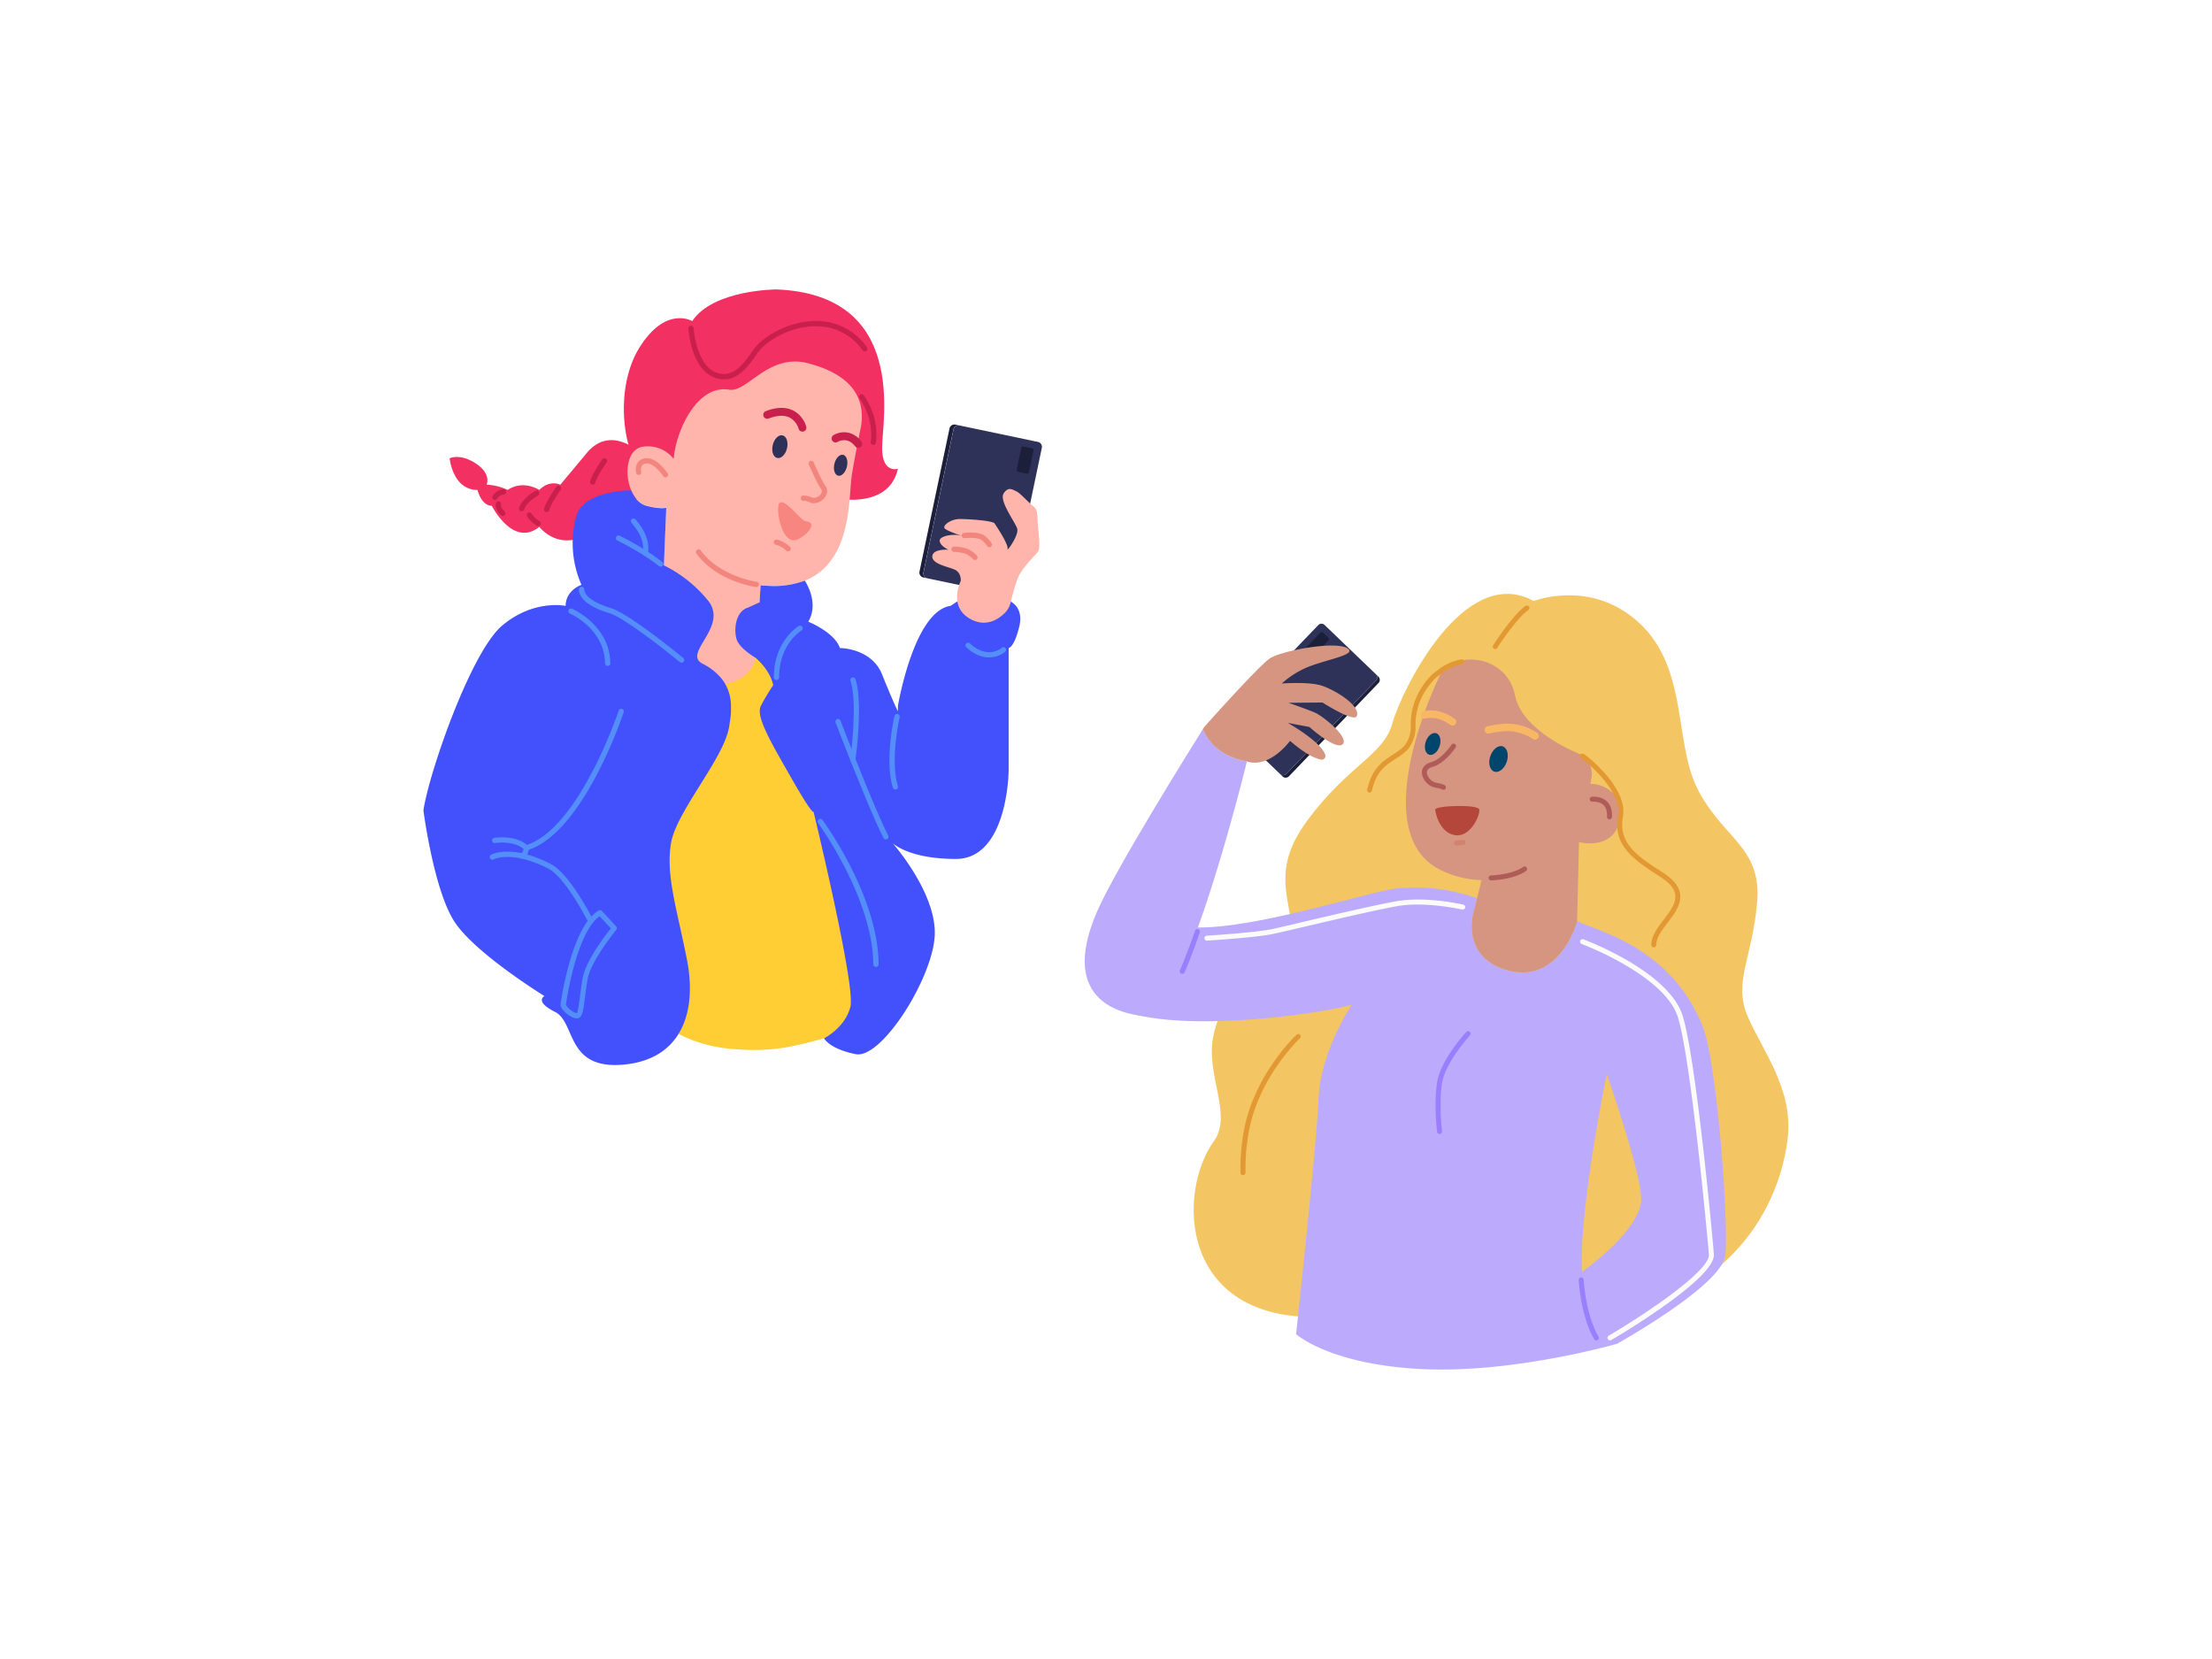 <svg id="Livello_1" data-name="Livello 1" xmlns="http://www.w3.org/2000/svg" viewBox="0 0 1024 768"><defs><style>.cls-1{fill:#ffcd34;}.cls-2{fill:#f33062;}.cls-3{fill:#ffb5ab;}.cls-4{fill:#1b1f39;}.cls-5{fill:#2f3258;}.cls-6{fill:none;}.cls-7{fill:#4351fd;}.cls-8{fill:#f2867e;}.cls-9{fill:#c91f4c;}.cls-10{fill:#f6867f;}.cls-11{fill:#548ef8;}.cls-12{fill:#f3c663;}.cls-13{fill:#bcabfc;}.cls-14{fill:#d59580;}.cls-15{fill:#fbfbfb;}.cls-16{fill:#997efd;}.cls-17{fill:#af5c59;}.cls-18{fill:#f8b764;}.cls-19{fill:#00456b;}.cls-20{fill:#b4463b;}.cls-21{fill:#d2826f;}.cls-22{fill:#e39933;}</style></defs><path class="cls-1" d="M396.7,466.78s.61,9.53-15.22,13.9-25.84,6.56-44,4.77-28.43-10-28.43-10L291.5,400.17l6.6-36.39,17.71-40.92-4.53-15.8L336,293.47s17.3-1.24,21.56,1.23,15.1,18.82,15.1,18.82,6.6,23.76,7.7,26.91,23.2,68.12,23.2,68.12l4,26.5Z"/><path class="cls-2" d="M299.08,212s-15.25-16.93-27.46-2.28l-12.21,14.65s-4.88-2.44-9.76,2.44c0,0-7.33-4.88-14.65,0a25.24,25.24,0,0,0-9.76-2.44s2.44-4.88-4.89-9.76-12.2-2.45-12.2-2.45,1.4,14.65,12.9,14.65c0,0,1.74,7.33,6.63,7.33,0,0,9.76,19.53,22,9.76,0,0,7.32,9.77,19.53,4.89s29.9-21.84,29.9-21.84Z"/><path class="cls-2" d="M379,229.21S410.78,239,415.66,217c0,0-7.32,2.44-7.32-9.77s12.21-70.8-48.83-73.24c0,0-29.3,0-39.06,14.65,0,0-12.21-7.33-24.41,12.21s-7.33,51.26,2.44,58.59S379,229.21,379,229.21Z"/><path class="cls-3" d="M297.68,206.79a15.11,15.11,0,0,1,14.18,5.66c1.1-13.41,11-34.5,25.68-32.06,8.54,1.42,18.15-17.09,36.62-12.21s26.74,14.65,24.43,29.3c0,0-2.08,9.55-4.16,21.8-2.18,12.8,1.86,56.15-42.32,51.67l-2,31.51s0,12.2-16.16,14.64-27.7-29.29-27.7-29.29L308.43,235c-1.74.28-4.57.23-9.09-.93C288.79,231.38,287,208.19,297.68,206.79Z"/><path class="cls-4" d="M442.2,196.54l1.83.38a2.33,2.33,0,0,0-2.67,1.93l-13.85,66a2.34,2.34,0,0,0,1.67,2.84l-1.83-.38a2.32,2.32,0,0,1-1.66-2.84l13.84-66A2.33,2.33,0,0,1,442.2,196.54Z"/><path class="cls-5" d="M444,196.92l34.78,7.3,1.83.38a2.33,2.33,0,0,1,1.66,2.84l-13.84,66a2.34,2.34,0,0,1-2.67,1.93L464,275l-34.78-7.3a2.34,2.34,0,0,1-1.67-2.84l13.85-66A2.33,2.33,0,0,1,444,196.92Z"/><path class="cls-5" d="M427.8,264.72l13.84-66Z"/><rect class="cls-4" x="471.61" y="207.03" width="5.83" height="11.97" rx="0.81" transform="translate(895.22 518.91) rotate(-168.15)"/><path class="cls-6" d="M352.11,271c1.1.11,2.15.17,3.2.23A30.12,30.12,0,0,1,352.11,271Z"/><path class="cls-7" d="M346.48,281.2l5.13-2.36.5-7.89a30.12,30.12,0,0,0,3.2.23,40.94,40.94,0,0,0,17.26-2.39c2.73,4.32,5.69,12.18,1.59,19,0,0,12.21,4.88,14.65,12.2,0,0,14.65,0,19.53,12.21s7.32,17.09,7.32,17.09v-2.44s7.33-43.95,24.42-46.39l7.32-4.88L466.93,278s7.33,2.44,4.89,12.21-4.89,9.76-4.89,9.76v56.16c0,7.32-2.44,41.5-24.41,41.5s-29.3-7.32-29.3-7.32,19.53,22,19.53,41.5S408.34,490.44,396.13,488s-14.65-7.32-14.65-7.32,9.77-4.89,12.21-14.65S376.6,375.7,376.6,375.7s0,2.44-9.76-14.65-17.09-29.3-14.65-34.18a91.21,91.21,0,0,1,5.73-9.63s-.72-6.11-8.09-12.7c0,0-7.42-4.25-8.8-8.51S340.3,282.94,346.48,281.2Z"/><path class="cls-3" d="M467.82,279a9.82,9.82,0,0,1-2.51,4.6c-2.87,2.91-8.66,7-16,3-10.62-5.81-4.53-17.71-4.53-17.71s.28-3.85-2.88-5.22-10.58-2.61-10.3-6.18,7.41-3,7.41-3-3.84-1.79-4-4.12,6.46-3.3,9.48-2.47-6.59-2.06-7.28-3.44,3-4.19,7.07-4.19,15.24.73,16.14,2.05,6.59,9.9,6,11.76,5.42-6.39,4.46-9.41-8.51-12.91-6.25-16.28,4.12-1.64,5.77-1,6,5.49,8.1,7.14,1.65,4.39,1.93,8.24,1.44,11,0,12.77-7.62,7.62-9.48,12.63C469.75,271.49,468.51,276.23,467.82,279Z"/><path class="cls-7" d="M232.59,289.49c14.65-12.21,29.27-9,29.27-9,0-7.32,7.32-9.76,7.32-9.76A47.83,47.83,0,0,1,266.74,239c2.53-8.84,15.18-11.8,25.43-12,1.48,3.51,3.9,6.32,7.17,7.17,4.52,1.16,7.35,1.21,9.09.93l-1.09,26.62A61.31,61.31,0,0,1,327.77,278c9.77,12.21-12.2,24.42-2.44,29.3a26.27,26.27,0,0,1,9,7.24,17.18,17.18,0,0,1,1.43,2.16,20.6,20.6,0,0,1,2.19,5.81,21,21,0,0,1,.44,3.94c.05,4.19,0,4.56-.89,10.15-2.44,14.64-24.41,39.06-26.86,53.71s2.45,29.29,7.33,53.71-2.44,46.38-29.3,48.82-22-19.53-31.74-24.41-4.88-7.32-4.88-7.32-31.74-19.53-41.5-34.18-14.53-51.79-14.53-51.79C198.5,358.09,217.94,301.69,232.59,289.49Z"/><path class="cls-8" d="M308.07,221a1.26,1.26,0,0,0,.67-.19,1.22,1.22,0,0,0,.35-1.69c-.21-.34-5.45-8.28-11.07-6.84a4.73,4.73,0,0,0-3,2.16,6.45,6.45,0,0,0-.53,4.51,1.24,1.24,0,0,0,1.49.87,1.22,1.22,0,0,0,.88-1.49c-.13-.5-.64-3.06,1.77-3.69,3.26-.83,7.19,3.91,8.43,5.81A1.2,1.2,0,0,0,308.07,221Z"/><path class="cls-8" d="M350.11,271.76a1.22,1.22,0,0,0,.17-2.43c-.17,0-17.24-2.56-25.88-14.53a1.22,1.22,0,1,0-2,1.44c9.26,12.81,26.78,15.4,27.52,15.51Z"/><path class="cls-8" d="M376.41,232.94a6.5,6.5,0,0,0,5.91-3.43,4.26,4.26,0,0,0-.24-4.66c-1.27-1.58-4.34-8.33-5.41-10.8a1.22,1.22,0,0,0-2.24,1c.41.94,4,9.23,5.75,11.35a1.88,1.88,0,0,1,0,2,4.34,4.34,0,0,1-3.84,2.11,10,10,0,0,0-4.61-1.1,1.22,1.22,0,0,0,.28,2.43,8.17,8.17,0,0,1,3.48,1,1.31,1.31,0,0,0,.48.12Z"/><path class="cls-9" d="M371.47,199.81a1.73,1.73,0,0,0,.45-.05,1.83,1.83,0,0,0,1.33-2.21,12.31,12.31,0,0,0-5.83-7.39c-3.45-1.82-7.76-1.78-12.81.13a1.83,1.83,0,1,0,1.29,3.42c4-1.51,7.3-1.62,9.78-.33a8.71,8.71,0,0,1,4,5.05A1.83,1.83,0,0,0,371.47,199.81Z"/><path class="cls-9" d="M397.05,207.3a1.83,1.83,0,0,0,1.7-2.94c-4.59-5.88-10.51-4.44-13-2.85a1.83,1.83,0,0,0,1.95,3.09c.47-.28,4.57-2.59,8.16,2A1.87,1.87,0,0,0,397.05,207.3Z"/><ellipse class="cls-5" cx="389.18" cy="215.4" rx="4.97" ry="2.97" transform="translate(87.89 542.63) rotate(-76.33)"/><ellipse class="cls-5" cx="361.05" cy="206.79" rx="5.38" ry="3.39" transform="translate(74.77 508.73) rotate(-76.33)"/><path class="cls-10" d="M375.48,244a1.81,1.81,0,0,0-1.62-2.51,4.34,4.34,0,0,1-2.31-1c-2.61-2-8.45-9.62-10.65-7.69s1,20.6,8.52,16.82C373.07,247.78,374.74,245.66,375.48,244Z"/><path class="cls-8" d="M364.86,255.23a1.28,1.28,0,0,0,.85-.34,1.22,1.22,0,0,0,0-1.72,13.38,13.38,0,0,0-6-3.36,1.2,1.2,0,0,0-1.47.88,1.21,1.21,0,0,0,.88,1.48,11.17,11.17,0,0,1,4.82,2.69A1.25,1.25,0,0,0,364.86,255.23Z"/><path class="cls-9" d="M404.25,206a1.23,1.23,0,0,0,1.2-1c.08-.44,2.06-10.8-5.47-21.9a1.22,1.22,0,1,0-2,1.37c7,10.26,5.11,19.95,5.09,20a1.23,1.23,0,0,0,1,1.44A1,1,0,0,0,404.25,206Z"/><path class="cls-9" d="M335.17,175.6c6.78,0,11.21-6.15,14.58-10.83a29.15,29.15,0,0,1,3.3-4.11c7.48-6.76,18.36-10.48,27.73-9.47a25.71,25.71,0,0,1,18.54,11,1.22,1.22,0,0,0,2-1.42,28.13,28.13,0,0,0-20.27-12c-10-1.08-21.65,2.88-29.63,10.09a29.9,29.9,0,0,0-3.64,4.5c-3.71,5.15-8.33,11.56-15.58,9.34-9.87-3-11.09-20.58-11.1-20.75a1.2,1.2,0,0,0-1.29-1.14,1.21,1.21,0,0,0-1.14,1.29c0,.79,1.34,19.43,12.82,22.93A12.51,12.51,0,0,0,335.17,175.6Z"/><path class="cls-9" d="M253.1,237.06a1.21,1.21,0,0,0,1.18-.93c.63-2.52,4-7.62,5.27-9.37a1.22,1.22,0,1,0-2-1.42c-.2.27-4.79,6.72-5.66,10.2a1.23,1.23,0,0,0,.89,1.48A1,1,0,0,0,253.1,237.06Z"/><path class="cls-9" d="M274.38,224.36a1.21,1.21,0,0,0,1.18-.92c.63-2.52,4-7.62,5.28-9.38a1.22,1.22,0,0,0-2-1.42c-.2.28-4.78,6.72-5.65,10.2a1.21,1.21,0,0,0,.88,1.48A1,1,0,0,0,274.38,224.36Z"/><path class="cls-9" d="M249.16,243.54a1.22,1.22,0,0,0,.57-2.3,10.65,10.65,0,0,1-3.65-3.5A1.22,1.22,0,0,0,244,239a13.07,13.07,0,0,0,4.6,4.37A1.14,1.14,0,0,0,249.16,243.54Z"/><path class="cls-9" d="M241.47,236.69a1.21,1.21,0,0,0,1.16-.85c.93-2.92,5-5.66,6.44-6.47a1.22,1.22,0,0,0-1.17-2.15c-.26.14-6.18,3.44-7.59,7.88a1.21,1.21,0,0,0,.79,1.53A1.19,1.19,0,0,0,241.47,236.69Z"/><path class="cls-9" d="M229.12,231.42a1.23,1.23,0,0,0,1-.54,4.57,4.57,0,0,1,3.11-2,1.22,1.22,0,0,0-.21-2.43,7.05,7.05,0,0,0-4.93,3.05,1.21,1.21,0,0,0,1,1.9Z"/><path class="cls-9" d="M232.76,238.86a1.23,1.23,0,0,0,.82-2.14c-.51-.44-1.88-2-1.63-3.17a1.22,1.22,0,0,0-2.39-.5c-.59,2.78,2.09,5.23,2.4,5.51A1.23,1.23,0,0,0,232.76,238.86Z"/><path class="cls-11" d="M305.8,262.33a1.22,1.22,0,0,0,.76-2.18c-8-6.42-19.22-11.91-19.69-12.14a1.22,1.22,0,1,0-1.07,2.2c.11,0,11.41,5.6,19.24,11.85A1.2,1.2,0,0,0,305.8,262.33Z"/><path class="cls-11" d="M298.62,257.25a1.19,1.19,0,0,0,1.13-.78c.1-.27,2.45-6.77-5.54-16a1.22,1.22,0,1,0-1.84,1.6c6.94,8,5.17,13.29,5.09,13.52a1.23,1.23,0,0,0,.73,1.56A1.29,1.29,0,0,0,298.62,257.25Z"/><path class="cls-11" d="M315.53,306.79a1.22,1.22,0,0,0,.78-2.16c-1-.84-24.94-20.5-33.45-23.1-12.69-3.87-12.4-8.45-12.39-8.49a1.25,1.25,0,0,0-1.05-1.36,1.21,1.21,0,0,0-1.37,1c-.11.67-.72,6.69,14.1,11.2,8.05,2.46,32.36,22.45,32.61,22.65A1.18,1.18,0,0,0,315.53,306.79Z"/><path class="cls-11" d="M281.34,308.29h0a1.22,1.22,0,0,0,1.2-1.24c-.28-17.76-17.6-25.21-17.78-25.28a1.22,1.22,0,0,0-.94,2.25c.16.07,16,6.92,16.28,23.06A1.23,1.23,0,0,0,281.34,308.29Z"/><path class="cls-11" d="M241.38,397.43a1.45,1.45,0,0,0,.29,0c2-.51,2.84-2.47,3.06-4,25.56-8.76,43.2-61.44,44-63.7a1.22,1.22,0,1,0-2.32-.76c-.18.55-18.36,54.83-43.14,62.38a1.22,1.22,0,0,0-.86,1.17s-.06,2.24-1.28,2.54a1.22,1.22,0,0,0,.3,2.41Z"/><path class="cls-11" d="M273,426.8a1.19,1.19,0,0,0,.54-.13,1.23,1.23,0,0,0,.55-1.64c-.42-.84-10.38-20.6-19.22-25.12-18.09-9.25-27.14-4.44-27.51-4.24a1.22,1.22,0,1,0,1.18,2.14c.13-.07,8.48-4.29,25.22,4.27,8.13,4.16,18,23.85,18.14,24A1.24,1.24,0,0,0,273,426.8Z"/><path class="cls-11" d="M243.58,393.7a1.2,1.2,0,0,0,.79-.3,1.22,1.22,0,0,0,.14-1.71c-.18-.21-4.54-5.15-15.63-3.85a1.22,1.22,0,0,0-1.07,1.35,1.19,1.19,0,0,0,1.35,1.07c9.7-1.13,13.34,2.85,13.5,3A1.21,1.21,0,0,0,243.58,393.7Z"/><path class="cls-11" d="M261.31,468.33c-1.33-1.34-1.93-2.57-1.77-3.65l1.2.17-1.2-.18c.52-3.68,5.45-36.12,17.62-43.17a1.23,1.23,0,0,1,1.51.23l6.59,7.14a1.23,1.23,0,0,1,0,1.61c-.11.14-11.62,14.14-13.2,22.65-.55,3-.92,5.91-1.24,8.48-.78,6.12-1.21,9.5-3.44,9.81a2.36,2.36,0,0,1-.38,0C265.12,471.44,262.61,469.64,261.31,468.33Zm16.26-44.19C266.79,431.8,262.15,463.63,262,465h0a4.56,4.56,0,0,0,1.63,2.09,9,9,0,0,0,3.31,2c.63-.59,1.14-4.58,1.54-7.78.33-2.6.71-5.54,1.27-8.62,1.48-8,10.47-19.7,13.05-22.93ZM262,465Z"/><path class="cls-11" d="M359.46,314.78a1.22,1.22,0,0,0,1.22-1.22c0-15.18,9.91-21.4,10.33-21.66a1.22,1.22,0,0,0-1.26-2.09c-.47.29-11.51,7.14-11.51,23.75A1.21,1.21,0,0,0,359.46,314.78Z"/><path class="cls-11" d="M410.11,388.58a1.25,1.25,0,0,0,.56-.14,1.22,1.22,0,0,0,.52-1.65c-6.3-12.07-21.94-52.75-22.1-53.16a1.21,1.21,0,0,0-1.57-.7,1.23,1.23,0,0,0-.71,1.58c.65,1.68,15.85,41.22,22.22,53.41A1.22,1.22,0,0,0,410.11,388.58Z"/><path class="cls-11" d="M394.82,352.8a1.21,1.21,0,0,0,1.2-1.06c.15-1.07,3.57-26.52,0-37.28a1.22,1.22,0,1,0-2.31.78c3.43,10.22,0,35.91-.06,36.17a1.23,1.23,0,0,0,1,1.38Z"/><path class="cls-11" d="M405.53,447.61h0a1.21,1.21,0,0,0,1.21-1.23c-.18-31.27-24.95-65.36-26-66.8a1.22,1.22,0,1,0-2,1.45c.25.34,25.35,34.9,25.53,65.37A1.22,1.22,0,0,0,405.53,447.61Z"/><path class="cls-11" d="M414.5,365.51a1.13,1.13,0,0,0,.36-.06,1.21,1.21,0,0,0,.81-1.52c-3.7-12.26.76-31.74.8-31.93a1.21,1.21,0,0,0-.91-1.47,1.24,1.24,0,0,0-1.47.91c-.19.83-4.65,20.31-.75,33.2A1.21,1.21,0,0,0,414.5,365.51Z"/><path class="cls-11" d="M457.84,304.34a12,12,0,0,0,7.52-2.64,1.22,1.22,0,0,0-1.64-1.81h0c-.26.23-6.35,5.52-14.71-2a1.22,1.22,0,1,0-1.63,1.81C451.32,303.26,454.91,304.34,457.84,304.34Z"/><path class="cls-8" d="M458,253.35a1.17,1.17,0,0,0,.69-.21,1.22,1.22,0,0,0,.32-1.69,14.55,14.55,0,0,0-3.45-3.65c-2.92-1.79-8.58-1.18-9.21-1.1a1.22,1.22,0,1,0,.29,2.42c1.49-.17,5.78-.38,7.64.76a12.4,12.4,0,0,1,2.71,2.94A1.21,1.21,0,0,0,458,253.35Z"/><path class="cls-8" d="M451.32,259.24a1.23,1.23,0,0,0,.81-.3,1.22,1.22,0,0,0,.11-1.72,13.37,13.37,0,0,0-4.4-3.19,23.53,23.53,0,0,0-6.14-1,1.22,1.22,0,1,0-.11,2.44,21.08,21.08,0,0,1,5.31.82,11.37,11.37,0,0,1,3.51,2.54A1.2,1.2,0,0,0,451.32,259.24Z"/><path class="cls-12" d="M710,278.24s22.26-8.82,43.13,5.56c29.49,20.31,21,57.9,32.55,81.09s30.07,27,27.75,52.95-11.13,36.81-4.41,52.61,21.28,33.65,18.55,56.62c-4.87,41.06-40.71,97.92-149.24,83.59-30.11-4-42.51-1.64-67.5-1-64.65,1.55-66.2-57.38-48.81-81.52,8.57-11.9-3.65-30.31-.52-47.6,5.89-32.54,35.54-21.21,36.87-41.71s-12.08-33.7,7.09-59.37,35-29.81,39.12-44.65S677.56,260.38,710,278.24Z"/><path class="cls-13" d="M788.38,475.59c-14.54-37.41-49.76-44.83-58.22-49.15a1,1,0,0,0-.39-.06l.32.2S722,456.3,697.31,449c-20.4-6-15.46-25.36-15.46-25.36l1.93-7.8a84.61,84.61,0,0,0-37.87-4.45c-14.28,1.73-78.77,23.41-102.43,16.69,0,0-15.38-26.5-18.17-12.72s-33.13,42.58-5.74,52.54c27.81,10.1,87.24,2.16,106.16-2.7,0,0-14.38,21.38-15.3,43.05S600,617.59,600,617.59s15.23,14,57.9,16.18,90.64-11.69,90.64-11.69,48.24-26.82,50.09-40.74S794.92,492.44,788.38,475.59Zm-56,113.17c-1.58-28.75,11.44-91.52,11.44-91.52s16.23,46.38,15.92,58.13C759.58,562.91,751.58,574.54,732.41,588.76Z"/><path class="cls-14" d="M730.09,426.58S722,456.3,697.31,449c-20.4-6-15.46-25.36-15.46-25.36l4-16.21a44.71,44.71,0,0,1-19.15-4.81c-35.18-17.48-.85-88.44-.85-88.44,5.57-13.62,31.54-11.83,35.48,7.65,2.74,13.53,19.46,22.7,29.42,27a10.27,10.27,0,0,1,6,11.18l-.49,2.87c4.3-.27,13.89,3.19,13.89,12.88,0,14.88-12.81,15.82-19.19,14Z"/><path class="cls-4" d="M638.18,313.32,637,312.18a2.07,2.07,0,0,1-.09,2.92l-41.36,43.07a2.07,2.07,0,0,1-2.91.2l1.19,1.14a2.07,2.07,0,0,0,2.91-.2l41.36-43.07A2.07,2.07,0,0,0,638.18,313.32Z"/><path class="cls-5" d="M637,312.18l-22.7-21.8-1.19-1.14a2.07,2.07,0,0,0-2.91.2l-41.37,43.07a2.08,2.08,0,0,0-.08,2.92l1.19,1.14,22.7,21.8a2.07,2.07,0,0,0,2.91-.2L636.9,315.1A2.07,2.07,0,0,0,637,312.18Z"/><rect class="cls-4" x="607.41" y="292.6" width="5.16" height="10.6" rx="0.72" transform="translate(376.38 -339.48) rotate(43.84)"/><path class="cls-13" d="M547.16,448.1c15.12-34.2,30.09-95.61,30.09-95.61-12.48-2.27-18-9.29-20.37-15-5,8-40.33,64.47-49.05,84.56-15.68,36.16,4.19,46.65,22.22,48.37C535.16,470.92,541.17,461.65,547.16,448.1Z"/><path class="cls-14" d="M557.49,336.53s24.92-28,30.26-31.67,32.39-8.74,36.62-4.26c2.46,2.6-9,4.48-18.2,7.89a42.25,42.25,0,0,0-12.8,7.93s12.61-1,18.74,1.07,17.8,9.15,16,14c-1.16,3.14-15.9-6.28-15.9-6.28l-15.72.14s7.79,2.71,11.88,4.38,16.25,11.61,13.22,14.76-15.42-7.95-15.42-7.95l-10-1.89s15.33,8.59,17.32,14.78a1.7,1.7,0,0,1-1.81,2.22c-2.24-.34-6.71-2-14.5-8.68,0,0-9.31,12.95-20,9.51-12.48-2.27-18-9.29-20.37-15Z"/><path class="cls-15" d="M745.34,620.47a1.15,1.15,0,0,1-.59-2.15c18.89-11.12,46.82-30.3,46.34-37.52-.32-4.85-8.18-89.87-14.31-109.82-6-19.47-44.26-33.9-44.65-34a1.16,1.16,0,0,1,.8-2.17c1.62.61,39.72,15,46.05,35.54s14.08,105.27,14.42,110.34c.71,11-42.54,36.76-47.48,39.66A1.1,1.1,0,0,1,745.34,620.47Z"/><path class="cls-15" d="M558.76,435.45a1.15,1.15,0,0,1-.07-2.3c.23,0,22.68-1.4,30.46-3.1,2.35-.5,7.07-1.61,12.93-3,13.76-3.23,34.56-8.11,44.23-9.82,13.74-2.44,30.4,1.41,31.1,1.57a1.15,1.15,0,0,1,.86,1.39,1.17,1.17,0,0,1-1.39.86c-.16,0-16.88-3.9-30.17-1.55-9.61,1.7-30.37,6.58-44.11,9.8-5.87,1.38-10.61,2.49-13,3-7.95,1.73-29.88,3.08-30.81,3.14Z"/><path class="cls-16" d="M739,620.52a1.16,1.16,0,0,1-1-.58c-6.3-10.76-7.13-26.72-7.16-27.39a1.15,1.15,0,0,1,1.09-1.21,1.11,1.11,0,0,1,1.21,1.1c0,.15.84,16.07,6.86,26.34a1.16,1.16,0,0,1-.42,1.58A1.21,1.21,0,0,1,739,620.52Z"/><path class="cls-16" d="M547.26,450.82a1.09,1.09,0,0,1-.46-.1,1.16,1.16,0,0,1-.6-1.52c3.73-8.53,6.93-18.2,7-18.29a1.14,1.14,0,0,1,1.45-.74,1.16,1.16,0,0,1,.74,1.46c0,.1-3.27,9.86-7,18.5A1.16,1.16,0,0,1,547.26,450.82Z"/><path class="cls-16" d="M666.41,524.93a1.15,1.15,0,0,1-1.14-1c-.06-.51-1.56-12.65,0-22.82,1.59-10.35,13-22.84,13.53-23.36a1.15,1.15,0,1,1,1.69,1.56c-.11.13-11.46,12.5-12.94,22.16-1.52,9.84,0,22.05,0,22.18a1.15,1.15,0,0,1-1,1.28Z"/><path class="cls-17" d="M690.18,407.57a1.16,1.16,0,0,1,0-2.31c.1,0,9.84-.3,14.92-3.94a1.15,1.15,0,1,1,1.34,1.88c-5.65,4.05-15.77,4.36-16.2,4.37Z"/><path class="cls-17" d="M745.08,379.29H745a1.16,1.16,0,0,1-1.08-1.22c.14-2.42-.41-4.24-1.63-5.4-1.94-1.83-5.07-1.55-5.1-1.55a1.15,1.15,0,0,1-.25-2.29c.17,0,4.2-.43,6.94,2.17,1.73,1.65,2.52,4.07,2.34,7.2A1.15,1.15,0,0,1,745.08,379.29Z"/><path class="cls-18" d="M710.64,342.38a1.76,1.76,0,0,1-1-.3,23.25,23.25,0,0,0-8.59-3.35c-3.85-.74-8.87.28-11,.72l-.59.11a1.73,1.73,0,1,1-.66-3.39l.56-.12c2.34-.47,7.84-1.59,12.36-.72a26.55,26.55,0,0,1,9.88,3.88,1.73,1.73,0,0,1-1,3.17Z"/><path class="cls-18" d="M672.48,335.94a1.76,1.76,0,0,1-.93-.27l-.33-.21a18.44,18.44,0,0,0-6-2.83,13.57,13.57,0,0,0-5.44,0,1.73,1.73,0,0,1-.8-3.37,16.6,16.6,0,0,1,6.86-.07,21.4,21.4,0,0,1,7.22,3.33l.3.19a1.73,1.73,0,0,1-.93,3.19Z"/><path class="cls-17" d="M668.24,365.63a1.19,1.19,0,0,1-.54-.13,7.6,7.6,0,0,0-2.36-.7,9.52,9.52,0,0,1-2.67-.76c-2.32-1.11-4.67-4.06-4.42-6.87.1-1.21.83-3.41,4.46-4.42,4.73-1.32,9.17-7.93,9.22-8a1.15,1.15,0,1,1,1.92,1.28c-.2.3-5,7.39-10.52,8.94-1.75.49-2.69,1.3-2.78,2.41-.15,1.69,1.52,3.81,3.12,4.58a7.46,7.46,0,0,0,2.07.57,9.57,9.57,0,0,1,3,.93,1.15,1.15,0,0,1-.54,2.17Z"/><ellipse class="cls-19" cx="693.74" cy="351.39" rx="6.16" ry="4.02" transform="translate(141.12 898.53) rotate(-71.58)"/><ellipse class="cls-19" cx="663.24" cy="344.43" rx="5.23" ry="3.37" transform="translate(126.87 864.83) rotate(-71.58)"/><path class="cls-20" d="M664.4,374.8c0,.91,1.74,10.5,9,11.8s11.81-9.18,11.42-11.8S664.34,372.91,664.4,374.8Z"/><path class="cls-21" d="M674.33,391.4a1.15,1.15,0,0,1-.1-2.3l3-.26a1.14,1.14,0,0,1,1.25,1.05,1.15,1.15,0,0,1-1.05,1.25l-3,.26Z"/><path class="cls-22" d="M634.05,366.91l-.24,0a1.17,1.17,0,0,1-.89-1.37c2.13-9.91,7.37-13.29,12-16.27,2.3-1.47,4.47-2.87,5.88-4.95a14,14,0,0,0,2.27-8.13,31.62,31.62,0,0,1,4.31-16.77c2.64-4.33,5.35-7.37,8-9a23.18,23.18,0,0,1,11.12-5.18,1.15,1.15,0,0,1,.35,2.28,21.58,21.58,0,0,0-10.09,4.73c-2.55,1.61-5,4.4-7.46,8.42a29.26,29.26,0,0,0-4,15.55,16.29,16.29,0,0,1-2.67,9.45c-1.68,2.46-4,4-6.54,5.59-4.45,2.87-9.06,5.84-11,14.81A1.16,1.16,0,0,1,634.05,366.91Z"/><path class="cls-22" d="M765.59,438.57a1.15,1.15,0,0,1-1.15-1.16c0-4.12,2.91-8,5.73-11.66,3.08-4.06,6-7.88,5.29-11.8-.51-2.82-2.86-5.53-7.2-8.27-13.15-8.34-21.59-14.81-19.21-28.18,2-11.36-15.13-25.34-16.93-26.41a1.17,1.17,0,0,1-.74-1.08,1.15,1.15,0,0,1,1.15-1.16c1.13,0,7.3,5.4,11.36,10.24,5.82,6.94,8.39,13.45,7.43,18.81-2.13,12,5.44,17.75,18.18,25.83,4.91,3.11,7.6,6.32,8.23,9.81.88,4.92-2.47,9.33-5.72,13.6-2.71,3.57-5.27,6.93-5.27,10.27A1.15,1.15,0,0,1,765.59,438.57Z"/><path class="cls-22" d="M692.21,300.45a1.18,1.18,0,0,1-.63-.18,1.15,1.15,0,0,1-.34-1.6c.38-.59,9.37-14.44,15-18.16a1.15,1.15,0,1,1,1.27,1.92c-5.28,3.47-14.29,17.35-14.38,17.49A1.13,1.13,0,0,1,692.21,300.45Z"/><path class="cls-22" d="M575.4,544a1.15,1.15,0,0,1-1.15-1.12,96,96,0,0,1,1.2-17.26c4.16-27.35,24.55-46.44,24.76-46.63a1.15,1.15,0,1,1,1.56,1.69c-.19.19-20,18.76-24,45.28a93.3,93.3,0,0,0-1.17,16.85,1.15,1.15,0,0,1-1.12,1.19Z"/></svg>